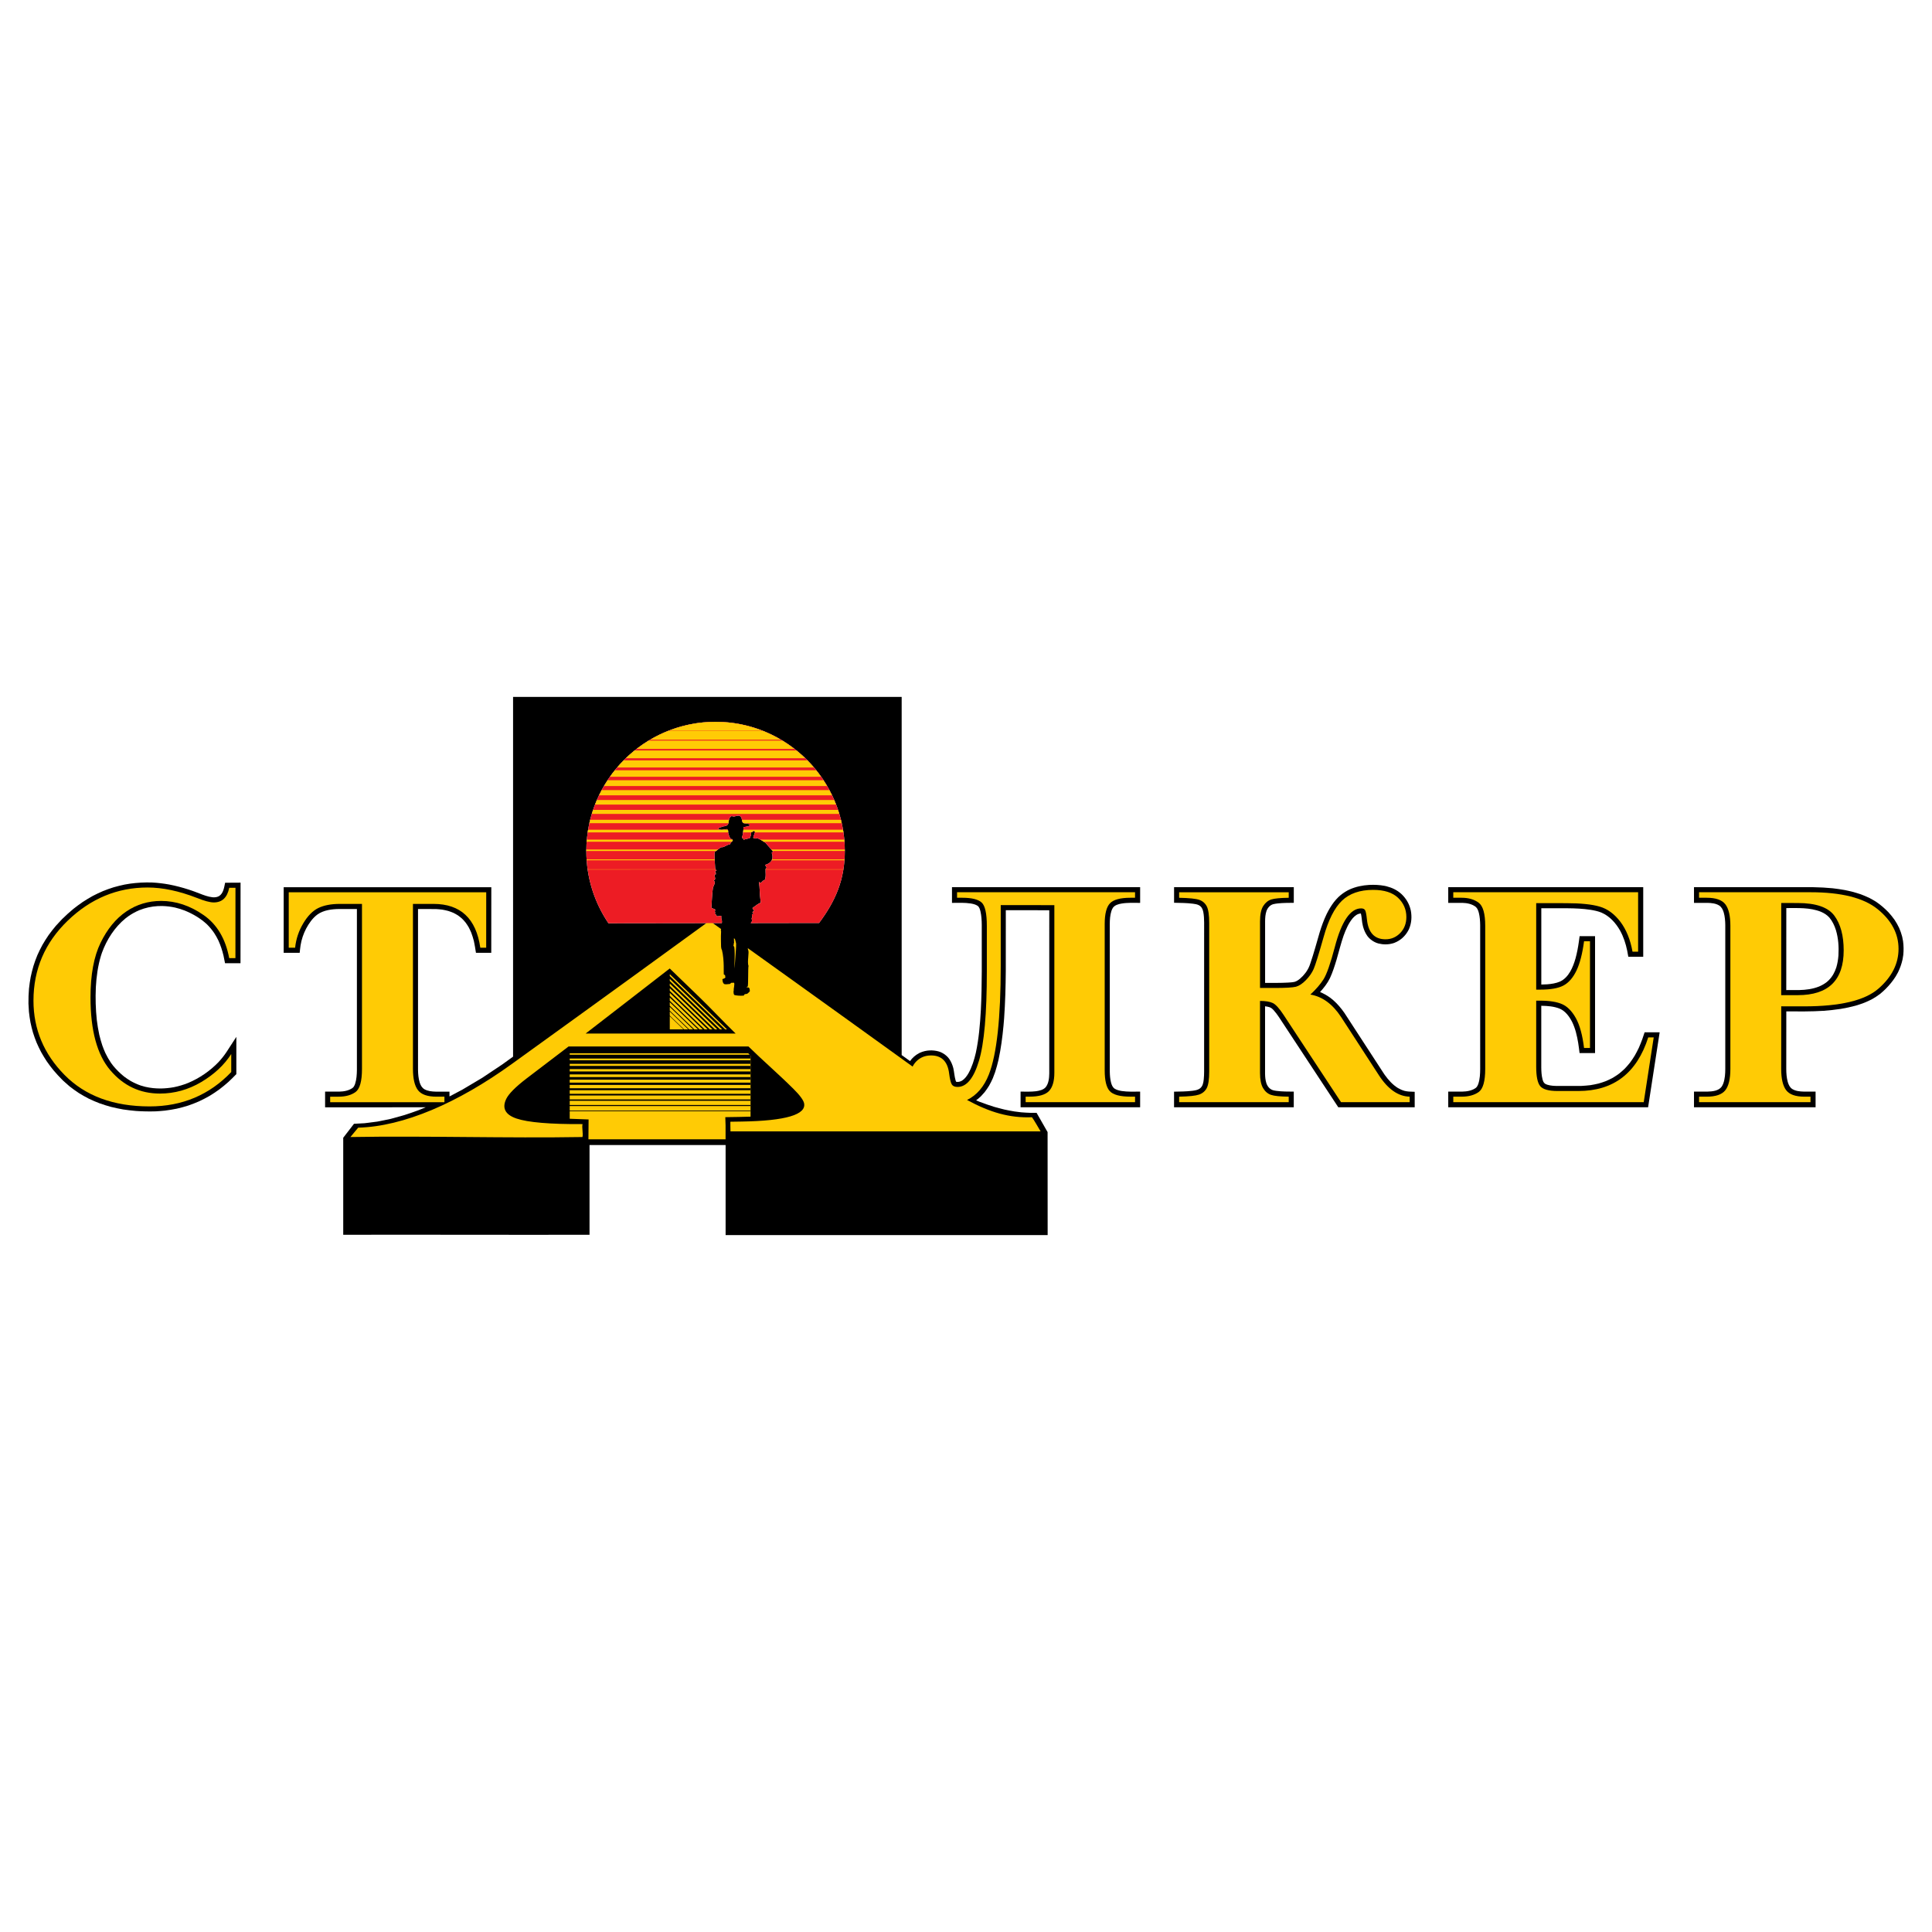 <?xml version="1.0" encoding="utf-8"?>
<!-- Generator: Adobe Illustrator 13.0.0, SVG Export Plug-In . SVG Version: 6.00 Build 14948)  -->
<!DOCTYPE svg PUBLIC "-//W3C//DTD SVG 1.0//EN" "http://www.w3.org/TR/2001/REC-SVG-20010904/DTD/svg10.dtd">
<svg version="1.0" id="Layer_1" xmlns="http://www.w3.org/2000/svg" xmlns:xlink="http://www.w3.org/1999/xlink" x="0px" y="0px"
	 width="192.756px" height="192.756px" viewBox="0 0 192.756 192.756" enable-background="new 0 0 192.756 192.756"
	 xml:space="preserve">
<g>
	<polygon fill-rule="evenodd" clip-rule="evenodd" fill="#FFFFFF" points="0,0 192.756,0 192.756,192.756 0,192.756 0,0 	"/>
	<path fill-rule="evenodd" clip-rule="evenodd" d="M51.191,69.531H89.96v35.733l0.835,0.6c0.234-0.332,0.537-0.6,0.908-0.793
		l0.115-0.055c0.587-0.252,1.235-0.281,1.85-0.109l0.204,0.074c0.276,0.127,0.486,0.275,0.695,0.496l0.136,0.168
		c0.199,0.291,0.318,0.58,0.409,0.92c0.092,0.402,0.109,0.818,0.224,1.215c0.014,0.049,0.03,0.098,0.052,0.143
		c0.005,0.004,0.037,0.01,0.043,0.012c0.195,0.033,0.387-0.027,0.555-0.123c0.283-0.186,0.47-0.447,0.64-0.734
		c0.354-0.639,0.569-1.338,0.734-2.047c0.299-1.391,0.417-2.811,0.498-4.229c0.065-1.295,0.09-2.588,0.093-3.884l-0.001-4.651
		c-0.006-0.451-0.028-0.904-0.131-1.345c-0.049-0.194-0.108-0.417-0.276-0.544c-0.198-0.138-0.446-0.195-0.68-0.236
		c-0.617-0.098-1.265-0.062-1.884-0.062v-1.564h18.772v1.564c-0.617,0-1.256-0.035-1.869,0.07c-0.309,0.059-0.651,0.146-0.844,0.414
		c-0.068,0.103-0.114,0.21-0.154,0.327c-0.135,0.421-0.159,0.869-0.162,1.308l0.001,14.685c0.006,0.379,0.031,0.754,0.125,1.123
		c0.067,0.242,0.153,0.473,0.37,0.617c0.214,0.129,0.46,0.186,0.703,0.227c0.603,0.09,1.225,0.059,1.83,0.059v1.564h-11.928v-1.564
		c0.512,0,1.035,0.025,1.546-0.039c0.337-0.049,0.728-0.135,0.961-0.404c0.295-0.369,0.347-0.906,0.355-1.361l0.001-16.292
		l-4.337-0.003l-0.002,6.044c-0.011,1.582-0.056,3.156-0.165,4.734l-0.062,0.74c-0.109,1.156-0.257,2.295-0.504,3.428
		c-0.096,0.408-0.203,0.805-0.33,1.203c-0.073,0.209-0.149,0.414-0.233,0.619c-0.113,0.254-0.233,0.498-0.371,0.74
		c-0.14,0.229-0.284,0.439-0.448,0.65c-0.124,0.148-0.25,0.287-0.386,0.426c-0.151,0.141-0.302,0.268-0.462,0.387
		c0.117,0.049,0.234,0.098,0.352,0.145c0.47,0.18,0.94,0.344,1.42,0.494c0.347,0.1,0.691,0.191,1.042,0.275
		c0.339,0.074,0.676,0.139,1.019,0.195l0.665,0.084c0.325,0.027,0.646,0.045,0.974,0.055l0.562-0.002l1.098,1.922v0.254
		l0.006,10.023c-10.625,0.012-21.503-0.012-32.13,0v-8.986H58.817v8.953c-8.202,0.016-16.369-0.016-24.573,0v-9.68l1.073-1.393
		l1.053-0.057l1.287-0.164l1.331-0.271l1.369-0.381c0.472-0.152,0.938-0.312,1.403-0.484l0.708-0.289H32.435v-1.564h1.404
		c0.47-0.01,0.939-0.09,1.333-0.363c0.135-0.102,0.204-0.268,0.26-0.424c0.142-0.439,0.169-0.91,0.176-1.369l0-16.063l-1.79,0
		c-0.741,0.011-1.548,0.114-2.164,0.559c-0.481,0.363-0.828,0.867-1.11,1.392c-0.276,0.53-0.458,1.077-0.556,1.666
		c-0.038,0.25-0.062,0.5-0.089,0.751h-1.597v-6.542h20.716l-0.005,6.542h-1.527c-0.062-0.393-0.121-0.781-0.206-1.169
		c-0.075-0.292-0.16-0.568-0.267-0.849c-0.08-0.187-0.164-0.363-0.259-0.542c-0.096-0.162-0.195-0.312-0.306-0.463
		c-0.113-0.138-0.227-0.263-0.354-0.389c-0.131-0.116-0.261-0.219-0.404-0.32c-0.15-0.095-0.298-0.177-0.458-0.255
		c-0.171-0.074-0.339-0.135-0.518-0.191c-0.194-0.052-0.384-0.092-0.583-0.127c-0.217-0.028-0.43-0.047-0.649-0.059l-1.777-0.004
		l0.001,16.042c0.007,0.428,0.04,0.857,0.168,1.27c0.095,0.283,0.212,0.51,0.472,0.67c0.339,0.189,0.745,0.229,1.126,0.238h1.373
		v0.479l1.277-0.674l1.991-1.184l2.007-1.34l1.069-0.77V69.531L51.191,69.531z M74.904,92.095c0.03-0.062,0.072-0.125,0.13-0.187
		c-0.015-0.103-0.029-0.206-0.044-0.309c0.162-0.103-0.134-0.456,0.175-0.397c0.029-0.074-0.059-0.132-0.103-0.177
		c0.059-0.059,0.103-0.147,0.191-0.103c-0.03-0.068-0.154-0.257-0.184-0.326c0.147-0.103,0.652-0.515,0.831-0.526
		c-0.133-1.019-0.077-1.438-0.182-2.097c0.221,0.324,0.328-0.186,0.579-0.171c0.162-0.324,0.059-0.809,0.088-1.119
		c0.035-0.034,0.069-0.068,0.103-0.103c0.02,0.014-0.168-0.305-0.149-0.29c0.53-0.139,0.904-0.52,0.654-1.211
		c0.049-0.034,0.098-0.069,0.147-0.103c-0.142-0.196-0.606-0.679-0.749-0.875c-0.452-0.314-0.907-0.58-1.011-0.431
		c-0.145-0.038-0.174-0.042-0.229-0.08c-0.014-0.071,0.179-0.504,0.175-0.574c-0.004-0.08-0.16-0.139-0.184-0.117l-0.048,0.092
		c-0.252-0.003-0.151,0.246-0.147,0.294c-0.083,0.172-0.108,0.255-0.104,0.301c-0.153,0.096-0.206,0.06-0.671,0.197
		c0-0.08-0.018-0.076-0.018-0.156c-0.041-0.014-0.081-0.014-0.121,0c-0.005-0.046-0.006-0.102-0.006-0.164
		c0.005-0.031,0.057-0.082,0.064-0.113c0.01-0.045,0.015-0.117,0.025-0.163c0.046-0.216,0.062-0.455,0.062-0.665
		c0.502-0.07,0.567-0.121,0.611-0.165c0.059-0.162-0.324-0.206-0.427-0.206c-0.338,0-0.314-0.255-0.373-0.52
		c-0.25-0.548-0.667-0.003-0.976-0.224c-0.591,0.33,0.018,0.973-0.835,1.039c-0.193,0.076-0.595,0.146-0.496,0.301
		c0.054,0.026,0.262,0.053,0.407,0.038c0.321-0.019,0.464-0.133,0.493-0.001c0.007,0.031,0.073,0.055,0.068,0.118
		c0,0.066-0.012,0.13,0.007,0.198c0.056,0.204,0.137,0.542,0.303,0.619c0.061,0.008,0.094-0.01,0.121,0.025
		c0.011,0.062,0.018,0.088,0.026,0.151l-0.102,0.056l-0.189,0.294c-0.329,0.032-0.576,0.333-0.888,0.285
		c-0.206,0.158-0.428,0.316-0.588,0.442c-0.122,0.065-0.014,0.992,0.015,1.666c0.034,0.025,0.033,0.092,0.034,0.128
		c0.027,0.047,0.088,0.035,0.127,0.05c-0.041,0.044-0.092,0.067-0.154,0.067c-0.008,0.039,0.033,0.092-0.001,0.133
		c0.029,0.015,0.059,0.029,0.088,0.043c-0.049,0.019-0.117,0.021-0.093,0.055c0,0.002,0,0.004,0,0.006
		c0.038,0.03,0.076,0.061,0.113,0.092c-0.098-0.002-0.113,0.036-0.169,0.054c-0.055,0.181,0.208,0.473-0.1,0.576
		c0.265,0.206-0.015,0.491-0.075,0.771c-0.092,0.574-0.111,1.556-0.147,1.938c0.132,0.147,0.34,0.092,0.399,0.253
		c-0.221,0.25,0.219,0.166-0.076,0.268l0.231,0.343c0.162,0.029,0.304-0.089,0.437-0.016c-0.038,0.43,0.091,0.252,0.053,0.682
		c0.002-0.006,0.001-0.001-0.001,0.015l-11.317,0.015c-1.393-2.059-2.207-4.538-2.207-7.201c0-7.102,5.792-12.895,12.895-12.895
		c7.102,0,12.895,5.793,12.895,12.895c0,2.885-0.956,5.021-2.567,7.174L74.904,92.095L74.904,92.095z"/>
	<path fill-rule="evenodd" clip-rule="evenodd" d="M178.216,98.781l1.279-0.002c0.688-0.016,1.352-0.1,1.995-0.355
		c0.281-0.119,0.529-0.26,0.77-0.449c0.065-0.053,0.127-0.109,0.188-0.168c0.371-0.373,0.6-0.793,0.763-1.292
		c0.117-0.394,0.179-0.783,0.211-1.192c0.05-0.851-0.008-1.716-0.255-2.535c-0.146-0.452-0.348-0.885-0.656-1.25
		c-0.244-0.265-0.52-0.434-0.849-0.576c-1.092-0.432-2.292-0.361-3.442-0.363L178.216,98.781L178.216,98.781z M178.216,106.643
		c0.002,0.441,0.031,0.883,0.152,1.311c0.087,0.281,0.196,0.531,0.447,0.697c0.334,0.207,0.752,0.248,1.137,0.258h1.189v1.564
		h-12.131v-1.564h1.354c0.48-0.012,1.102-0.07,1.408-0.494c0.072-0.107,0.123-0.219,0.169-0.34c0.158-0.457,0.189-0.949,0.191-1.432
		V92.288c-0.007-0.419-0.038-0.838-0.153-1.244c-0.088-0.286-0.201-0.534-0.457-0.704c-0.341-0.21-0.766-0.251-1.157-0.261l-1.355,0
		v-1.564l11.916,0.001c0.641,0.011,1.273,0.044,1.912,0.106c0.411,0.047,0.816,0.105,1.225,0.18c0.519,0.104,1.018,0.232,1.52,0.4
		c0.325,0.118,0.635,0.247,0.945,0.396c0.231,0.12,0.452,0.246,0.672,0.387c0.444,0.304,0.837,0.644,1.211,1.031
		c0.222,0.242,0.422,0.488,0.611,0.757c0.175,0.264,0.324,0.527,0.458,0.813c0.124,0.285,0.221,0.564,0.3,0.864
		c0.034,0.15,0.063,0.298,0.088,0.449c0.063,0.467,0.069,0.91,0.022,1.378c-0.021,0.151-0.044,0.298-0.073,0.448
		c-0.102,0.455-0.247,0.866-0.452,1.285c-0.072,0.138-0.147,0.272-0.228,0.405c-0.297,0.469-0.632,0.875-1.022,1.266
		c-0.173,0.166-0.347,0.322-0.53,0.475c-0.265,0.203-0.53,0.375-0.821,0.537c-0.253,0.131-0.505,0.246-0.768,0.354
		c-0.287,0.109-0.572,0.203-0.865,0.291c-0.491,0.133-0.979,0.236-1.479,0.32c-0.566,0.086-1.129,0.146-1.7,0.191
		c-0.642,0.039-1.28,0.059-1.924,0.062l-1.808-0.004L178.216,106.643L178.216,106.643z"/>
	<path fill-rule="evenodd" clip-rule="evenodd" fill="#FFCB05" d="M177.714,90.091l-0.005,9.196h1.651
		c1.531,0,2.682-0.373,3.442-1.117c0.762-0.746,1.143-1.863,1.143-3.354c0-1.466-0.311-2.624-0.932-3.46
		c-0.62-0.84-1.841-1.261-3.653-1.261L177.714,90.091L177.714,90.091z M177.714,100.4l-0.005,6.244c0,0.975,0.166,1.68,0.489,2.117
		c0.326,0.436,0.938,0.654,1.828,0.654h0.608v0.551h-11.118v-0.551h0.774c0.881,0,1.497-0.211,1.837-0.631
		c0.339-0.42,0.513-1.139,0.513-2.141v-14.27c0-0.991-0.165-1.708-0.496-2.145s-0.952-0.658-1.854-0.658h-0.774v-0.551h11.118
		c3.078,0,5.312,0.563,6.698,1.688c1.391,1.126,2.086,2.45,2.086,3.96c0,1.486-0.675,2.819-2.02,3.983
		c-1.349,1.166-3.806,1.754-7.373,1.754L177.714,100.4L177.714,100.4z"/>
	<path fill-rule="evenodd" clip-rule="evenodd" d="M154.361,98.205c0.435-0.035,0.875-0.1,1.278-0.273
		c0.878-0.404,1.301-1.435,1.55-2.306c0.151-0.549,0.255-1.105,0.334-1.67l0.075-0.554h1.541v11.665h-1.545
		c-0.042-0.338-0.083-0.674-0.136-1.008c-0.12-0.725-0.286-1.453-0.613-2.113c-0.277-0.535-0.664-1.068-1.233-1.312
		c-0.573-0.232-1.228-0.279-1.839-0.287v6.162c0.005,0.391,0.025,0.785,0.122,1.166c0.049,0.174,0.103,0.346,0.259,0.449
		c0.076,0.047,0.155,0.078,0.24,0.105c0.325,0.098,0.667,0.115,1.005,0.117l2.388-0.004c0.297-0.016,0.586-0.039,0.881-0.074
		c0.275-0.045,0.541-0.096,0.812-0.162c0.256-0.072,0.5-0.152,0.748-0.246c0.236-0.102,0.46-0.209,0.686-0.33
		c0.219-0.131,0.422-0.266,0.627-0.416c0.2-0.162,0.386-0.326,0.571-0.504c0.184-0.193,0.352-0.387,0.518-0.594
		c0.165-0.227,0.316-0.451,0.464-0.689c0.147-0.258,0.281-0.516,0.41-0.783c0.128-0.291,0.244-0.582,0.354-0.881l0.224-0.668h1.502
		l-1.153,7.479h-19.94v-1.564h1.403c0.473-0.01,0.942-0.092,1.339-0.363c0.137-0.104,0.207-0.27,0.264-0.426
		c0.154-0.473,0.177-0.984,0.18-1.477V92.268c-0.008-0.399-0.033-0.793-0.129-1.182c-0.057-0.212-0.135-0.451-0.306-0.601
		c-0.38-0.299-0.876-0.396-1.349-0.406l-1.402,0v-1.564h19.454v6.942h-1.487l-0.117-0.63c-0.146-0.7-0.362-1.361-0.708-1.989
		c-0.436-0.761-1.042-1.436-1.859-1.789c-0.345-0.14-0.707-0.215-1.072-0.275c-0.771-0.118-1.549-0.151-2.327-0.157l-2.599-0.003
		v7.614C153.97,98.227,154.165,98.219,154.361,98.205L154.361,98.205z"/>
	<path fill-rule="evenodd" clip-rule="evenodd" fill="#FFCB05" d="M153.267,90.107v8.629h0.405c1.034,0,1.812-0.139,2.325-0.416
		c0.514-0.277,0.943-0.773,1.283-1.475c0.339-0.706,0.596-1.685,0.761-2.937h0.592v10.65h-0.592
		c-0.157-1.287-0.43-2.283-0.814-2.977c-0.39-0.697-0.849-1.166-1.37-1.395c-0.521-0.23-1.253-0.35-2.185-0.35h-0.405v6.584
		c0,0.963,0.132,1.613,0.397,1.939c0.265,0.324,0.844,0.49,1.733,0.49h2.081c3.505,0,5.83-1.783,6.968-5.35h0.546l-0.997,6.465h-19
		v-0.551h0.841c0.69,0,1.257-0.154,1.691-0.461c0.435-0.309,0.654-1.082,0.654-2.311v-14.27c0-1.213-0.22-1.986-0.658-2.311
		c-0.438-0.325-1.006-0.491-1.688-0.491h-0.841v-0.551h18.441v5.93h-0.559c-0.215-1.208-0.625-2.208-1.212-2.984
		c-0.592-0.777-1.279-1.284-2.057-1.51c-0.777-0.23-1.903-0.345-3.372-0.345L153.267,90.107L153.267,90.107z"/>
	<path fill-rule="evenodd" clip-rule="evenodd" d="M128.503,98.033c0.219-0.014,0.451-0.025,0.666-0.076
		c0.201-0.057,0.379-0.184,0.538-0.316c0.397-0.342,0.74-0.779,0.935-1.27c0.034-0.089,0.066-0.18,0.098-0.27
		c0.348-1.015,0.622-2.053,0.925-3.082c0.191-0.628,0.413-1.235,0.697-1.828c0.209-0.421,0.44-0.814,0.725-1.19
		c0.144-0.181,0.291-0.348,0.456-0.509c0.277-0.258,0.565-0.465,0.897-0.647l0.202-0.1c0.635-0.285,1.277-0.415,1.97-0.458
		c0.517-0.023,1.018-0.003,1.526,0.093l0.188,0.042c0.573,0.146,1.065,0.38,1.503,0.781c0.061,0.058,0.118,0.117,0.175,0.178
		c0.387,0.432,0.634,0.902,0.755,1.471c0.114,0.618,0.073,1.236-0.174,1.817l-0.055,0.119c-0.306,0.589-0.791,1.041-1.412,1.279
		l-0.121,0.041c-0.485,0.144-0.974,0.145-1.466,0.025l-0.217-0.071c-0.296-0.124-0.519-0.273-0.743-0.501l-0.146-0.174
		c-0.215-0.305-0.343-0.608-0.44-0.967c-0.029-0.126-0.055-0.251-0.077-0.38c-0.042-0.299-0.06-0.607-0.13-0.901
		c-0.339,0.013-0.588,0.224-0.808,0.463c-0.429,0.513-0.689,1.127-0.919,1.749c-0.275,0.792-0.468,1.608-0.705,2.412
		c-0.186,0.617-0.383,1.236-0.654,1.822c-0.25,0.516-0.604,0.969-0.989,1.391c0.357,0.146,0.676,0.328,0.99,0.551
		c0.107,0.082,0.211,0.164,0.314,0.25c0.436,0.383,0.795,0.807,1.127,1.283l3.867,5.949l0.161,0.24
		c0.369,0.512,0.773,0.967,1.312,1.305c0.215,0.125,0.425,0.217,0.664,0.285c0.144,0.033,0.279,0.055,0.426,0.066l0.582,0.025v1.543
		h-7.624l-5.922-8.998c-0.161-0.24-0.331-0.475-0.527-0.688c-0.131-0.139-0.24-0.24-0.421-0.301
		c-0.141-0.045-0.287-0.072-0.435-0.088v6.723c0.005,0.32,0.031,0.645,0.131,0.951c0.113,0.326,0.328,0.596,0.665,0.699
		c0.111,0.031,0.225,0.051,0.34,0.066c0.571,0.076,1.153,0.07,1.728,0.076v1.559h-11.944v-1.555c0.614-0.012,1.232-0.014,1.843-0.09
		c0.253-0.035,0.514-0.072,0.727-0.223c0.3-0.223,0.352-0.564,0.393-0.914c0.027-0.264,0.036-0.527,0.037-0.795V92.023
		c-0.004-0.347-0.018-0.696-0.085-1.038c-0.062-0.297-0.168-0.528-0.445-0.676c-0.18-0.091-0.385-0.119-0.582-0.146
		c-0.625-0.079-1.259-0.082-1.887-0.095v-1.553h11.944v1.558c-0.537,0.006-1.074,0.004-1.608,0.062
		c-0.154,0.018-0.308,0.039-0.457,0.079c-0.316,0.091-0.546,0.367-0.657,0.666c-0.116,0.334-0.139,0.697-0.141,1.048v6.134
		C126.979,98.062,127.743,98.076,128.503,98.033L128.503,98.033z"/>
	<path fill-rule="evenodd" clip-rule="evenodd" fill="#FFCB05" d="M117.644,89.021h10.932v0.551
		c-0.827,0.008-1.406,0.067-1.725,0.162c-0.323,0.1-0.597,0.317-0.812,0.65s-0.327,0.848-0.327,1.542v6.644h1.478
		c1.088,0,1.791-0.045,2.105-0.123c0.314-0.084,0.65-0.305,0.998-0.662c0.347-0.357,0.604-0.729,0.77-1.106
		c0.165-0.377,0.5-1.447,0.997-3.203c0.472-1.696,1.088-2.905,1.832-3.619c0.745-0.713,1.788-1.074,3.111-1.074
		c1.097,0,1.925,0.266,2.479,0.789c0.554,0.527,0.831,1.169,0.831,1.922c0,0.634-0.203,1.165-0.604,1.585
		c-0.406,0.42-0.898,0.634-1.478,0.634c-1.101,0-1.722-0.666-1.854-1.994c-0.05-0.468-0.107-0.769-0.174-0.896
		s-0.203-0.194-0.401-0.194c-1.076,0-1.957,1.288-2.628,3.861c-0.434,1.645-0.811,2.72-1.125,3.214
		c-0.314,0.496-0.757,1.008-1.315,1.523c1.191,0.197,2.214,0.943,3.062,2.234l3.781,5.824c0.902,1.387,1.925,2.1,3.062,2.129v0.551
		h-6.844l-5.734-8.713c-0.422-0.643-0.782-1.039-1.071-1.178c-0.29-0.139-0.721-0.211-1.279-0.211v7.199
		c0,0.654,0.104,1.154,0.303,1.494c0.202,0.342,0.472,0.57,0.794,0.678c0.323,0.111,0.914,0.172,1.767,0.18v0.551h-10.932v-0.551
		c0.973-0.018,1.635-0.088,1.982-0.207s0.604-0.336,0.77-0.646c0.165-0.312,0.248-0.871,0.248-1.664V92.093
		c0-0.793-0.083-1.352-0.24-1.661c-0.161-0.313-0.409-0.531-0.74-0.65c-0.331-0.119-1.006-0.19-2.02-0.21V89.021L117.644,89.021z"/>
	<path fill-rule="evenodd" clip-rule="evenodd" fill="#FFCB05" d="M48.511,89.021l-0.004,5.53h-0.588
		c-0.414-2.91-1.974-4.368-4.667-4.368h-2.052v16.462c0,0.975,0.165,1.68,0.496,2.117c0.331,0.436,0.952,0.654,1.854,0.654h0.79
		v0.551H32.941v-0.551h0.84c0.695,0,1.258-0.154,1.688-0.461c0.43-0.309,0.646-1.082,0.646-2.311V90.183h-2.222
		c-0.861,0-1.573,0.139-2.131,0.408c-0.559,0.273-1.063,0.785-1.506,1.53c-0.447,0.746-0.72,1.558-0.811,2.43h-0.637v-5.53H48.511
		L48.511,89.021z"/>
	<path fill-rule="evenodd" clip-rule="evenodd" d="M23.995,96.1h-1.543L22.3,95.349c-0.124-0.524-0.284-1.016-0.507-1.507
		c-0.128-0.264-0.267-0.513-0.427-0.759c-0.213-0.311-0.442-0.587-0.709-0.853c-0.637-0.598-1.408-1.05-2.214-1.379
		c-0.324-0.125-0.646-0.226-0.984-0.305c-0.418-0.09-0.828-0.14-1.255-0.152c-0.153-0.001-0.305,0-0.458,0.007
		c-0.646,0.04-1.246,0.168-1.847,0.409c-0.396,0.168-0.757,0.369-1.109,0.615c-0.088,0.064-0.174,0.129-0.26,0.196
		c-1.089,0.885-1.881,2.12-2.358,3.432l-0.092,0.278c-0.318,1.04-0.459,2.098-0.519,3.18c-0.048,1.09-0.019,2.172,0.097,3.256
		c0.061,0.496,0.14,0.979,0.246,1.467c0.087,0.363,0.186,0.715,0.304,1.07c0.093,0.258,0.193,0.508,0.306,0.76
		c0.166,0.344,0.345,0.66,0.559,0.977l0.213,0.285c0.332,0.4,0.684,0.752,1.09,1.078c0.214,0.162,0.431,0.309,0.662,0.447
		c0.324,0.182,0.645,0.328,0.996,0.451c0.15,0.047,0.3,0.09,0.453,0.129c0.532,0.123,1.048,0.174,1.594,0.168
		c0.424-0.01,0.835-0.051,1.253-0.125c0.5-0.1,0.973-0.24,1.446-0.432c1.129-0.475,2.167-1.188,3.017-2.07
		c0.291-0.312,0.55-0.637,0.788-0.99l0.995-1.533v3.717c-0.26,0.266-0.52,0.527-0.792,0.781c-0.299,0.264-0.601,0.514-0.919,0.754
		c-0.318,0.23-0.639,0.443-0.975,0.646c-0.338,0.193-0.676,0.367-1.029,0.533c-0.357,0.156-0.713,0.295-1.082,0.422
		c-0.376,0.119-0.749,0.221-1.133,0.309c-0.394,0.08-0.784,0.145-1.182,0.195c-0.307,0.033-0.611,0.057-0.918,0.074
		c-0.664,0.021-1.316,0.008-1.979-0.037c-0.431-0.037-0.855-0.088-1.283-0.152c-0.41-0.072-0.811-0.156-1.215-0.256
		c-0.389-0.105-0.766-0.225-1.145-0.359c-0.367-0.141-0.72-0.293-1.075-0.463c-0.344-0.178-0.673-0.363-1.001-0.568
		c-0.32-0.213-0.625-0.432-0.926-0.67c-0.221-0.186-0.434-0.375-0.645-0.572c-0.338-0.334-0.653-0.676-0.959-1.039
		c-0.23-0.285-0.447-0.574-0.657-0.875c-0.199-0.301-0.382-0.602-0.558-0.916c-0.166-0.314-0.316-0.629-0.458-0.955
		c-0.132-0.328-0.25-0.654-0.356-0.992c-0.099-0.342-0.182-0.68-0.254-1.029c-0.064-0.354-0.114-0.703-0.152-1.061
		c-0.022-0.273-0.038-0.545-0.047-0.818c-0.006-0.496,0.012-0.982,0.053-1.477c0.042-0.391,0.097-0.771,0.168-1.158
		c0.079-0.377,0.171-0.744,0.28-1.115C3.455,96,3.583,95.648,3.73,95.294c0.156-0.351,0.322-0.688,0.505-1.025
		c0.194-0.336,0.397-0.658,0.617-0.978c0.232-0.321,0.472-0.626,0.727-0.929c0.201-0.227,0.405-0.447,0.617-0.664
		c0.363-0.357,0.733-0.693,1.125-1.018c0.309-0.245,0.621-0.475,0.946-0.698c0.323-0.21,0.648-0.406,0.985-0.593
		c0.337-0.176,0.674-0.336,1.024-0.486c0.351-0.14,0.7-0.265,1.06-0.378c0.364-0.104,0.725-0.193,1.096-0.271l0.561-0.094
		c0.727-0.095,1.445-0.138,2.178-0.112c0.574,0.029,1.134,0.097,1.699,0.199c0.664,0.128,1.308,0.298,1.952,0.505
		c0.365,0.121,0.728,0.249,1.085,0.392c0.409,0.161,0.848,0.326,1.287,0.376c0.221,0.021,0.438,0,0.638-0.103
		c0.46-0.268,0.529-0.879,0.629-1.345L24,88.063L23.995,96.1L23.995,96.1z"/>
	<path fill-rule="evenodd" clip-rule="evenodd" fill="#FFCB05" d="M23.493,88.573l-0.004,7.02h-0.621
		c-0.364-1.934-1.22-3.373-2.565-4.304c-1.349-0.936-2.759-1.403-4.228-1.403c-1.283,0-2.449,0.353-3.484,1.058
		c-1.034,0.706-1.891,1.749-2.557,3.12c-0.67,1.375-1.005,3.194-1.005,5.446c0,3.305,0.662,5.736,1.982,7.277
		c1.32,1.547,2.971,2.318,4.94,2.318c1.457,0,2.838-0.385,4.133-1.152c1.295-0.77,2.292-1.705,2.987-2.795v1.799
		c-2.176,2.283-4.895,3.43-8.151,3.43c-3.596,0-6.426-1.051-8.486-3.145c-2.061-2.092-3.095-4.566-3.095-7.404
		c0-3.127,1.142-5.794,3.426-7.99c2.284-2.2,4.94-3.302,7.957-3.302c1.502,0,3.148,0.349,4.928,1.042
		c0.736,0.297,1.299,0.448,1.68,0.448c0.828,0,1.345-0.488,1.539-1.459L23.493,88.573L23.493,88.573z"/>
	<path fill-rule="evenodd" clip-rule="evenodd" fill="#FFCB05" d="M71.935,92.685c-0.014,0.134-0.016,0.238,0.009,0.238
		c-0.038,0.733-0.007,0.839-0.002,1.536c0.03,0.103,0.006,0.209,0.086,0.318c0.265,1.057,0.144,2.363,0.194,2.463
		c0.051-0.03,0.169,0.113,0.134,0.15c-0.03,0.031,0.042,0.102,0.02,0.121c-0.107,0.174-0.305,0.127-0.299,0.197
		c0.011,0.266,0.074,0.398,0.17,0.461c0.096,0.064,0.38,0.021,0.52,0.006c0.059,0.051,0.171-0.168,0.256-0.121
		c0.07,0.002,0.124-0.012,0.194-0.01c0.136,0.07-0.062,0.674-0.004,0.744c-0.059,0.104-0.036,0.52,0.115,0.498
		c0.068,0.023,0.495,0.086,0.887,0.045c0.026-0.197,0.256-0.143,0.299-0.174c0.085-0.006,0.357-0.305,0.299-0.289
		c-0.034-0.16,0.025-0.244-0.136-0.35c-0.019-0.018-0.154,0.012-0.183-0.006c0.025-0.021,0.008-0.07,0.095-0.078
		c0.086,0.023,0.031-1.894,0.092-2.063c-0.16-0.41,0.102-1.403-0.045-1.595c-0.013-0.058-0.024-0.118-0.031-0.18
		c1.394,0.998,2.885,2.065,4.483,3.212c3.373,2.422,7.312,5.246,11.964,8.605c0.091-0.184,0.208-0.35,0.354-0.502
		c0.389-0.402,0.885-0.609,1.485-0.609c1.055,0,1.659,0.602,1.804,1.803c0.071,0.557,0.162,0.92,0.265,1.088
		c0.099,0.166,0.294,0.252,0.575,0.252c0.902,0,1.614-0.867,2.135-2.6c0.522-1.732,0.787-4.713,0.787-8.931v-4.542
		c0-1.229-0.174-2.005-0.514-2.323c-0.339-0.317-0.989-0.479-1.94-0.479h-0.517v-0.551h17.758v0.551h-0.451
		c-1.014,0-1.7,0.186-2.048,0.551c-0.352,0.365-0.529,1.058-0.529,2.073v14.599c0,1.012,0.169,1.705,0.505,2.068
		c0.335,0.365,1.03,0.553,2.072,0.553h0.451v0.551h-10.915v-0.551h0.39c0.931,0,1.58-0.188,1.936-0.557
		c0.356-0.371,0.538-0.982,0.538-1.826V90.306l-5.35-0.004v6.064c0,5.205-0.393,8.816-1.18,10.826
		c-0.478,1.223-1.205,2.074-2.18,2.553c2.296,1.246,4.244,1.809,6.478,1.723c0.229,0.311,0.739,1.211,0.857,1.408H72.88
		c-0.016-0.318-0.004-0.639-0.013-0.961c0.399-0.008,0.763-0.012,1.162-0.018c4.382-0.072,6.436-0.697,6.193-1.83
		c-0.064-0.299-0.413-0.789-1.056-1.426c-1.602-1.588-3.105-2.869-4.493-4.236H56.729c-1.325,1.012-2.73,2.074-4.202,3.201
		c-1.1,0.842-1.78,1.533-2.021,2.035c-0.438,0.91-0.103,1.57,1.021,1.953c1.144,0.389,3.353,0.578,6.595,0.557
		c-0.09,0.326,0.08,0.965-0.01,1.291c-7.621,0.127-15.521-0.129-23.15,0c0.258-0.336,0.516-0.6,0.774-0.934
		c4.525-0.121,9.931-2.457,15.344-6.365c4.685-3.383,8.616-6.217,11.936-8.627c2.855-2.072,5.339-3.873,7.513-5.458
		c0.177,0,0.353,0,0.53,0C71.346,92.263,71.638,92.472,71.935,92.685L71.935,92.685z M73.321,93.679
		c-0.032-0.023-0.064-0.046-0.096-0.069c0.003,0.135,0.008,0.286,0.014,0.457c-0.033,0.002,0.008,0.085-0.021,0.099
		c-0.039,0.034-0.057,0.039-0.063,0.073c0.03-0.014,0.032-0.008,0.062,0c0.011,0.008,0,0.037,0,0.041
		c-0.031,0.024-0.049,0.034-0.08,0.058c0.032,0.029,0.052,0.022,0.084,0.018c0.008-0.002,0.036,0.006,0.028,0.026
		c-0.021,0.016-0.042,0.032-0.062,0.048c0.023,0.008,0.053,0.043,0.076,0.051c0.1,0.826-0.032,1.732,0.047,2.177
		c-0.047-0.205,0.149-1.886,0.131-2.513C73.396,93.927,73.359,93.807,73.321,93.679L73.321,93.679z M73.394,103.117
		c-1.277-1.236-2.48-2.537-3.6-3.617c-1.051-1.014-2.046-1.971-2.974-2.874c-1.174,0.915-2.437,1.886-3.77,2.919
		c-1.426,1.105-2.974,2.295-4.621,3.572H73.394L73.394,103.117z"/>
	<path fill-rule="evenodd" clip-rule="evenodd" fill="#FFCB05" d="M56.84,105.086h17.806c0.048,0.047,0.096,0.094,0.144,0.143
		c-5.983,0-11.967,0-17.95,0V105.086L56.84,105.086z M58.708,113.672l0.016-1.984l-1.884-0.07v-0.744h18.027v-0.068H56.84v-0.457
		c6.009,0,12.019,0,18.027,0c0-0.033,0-0.066,0-0.102c-6.009,0-12.019,0-18.027,0v-0.424c6.009,0,12.019,0,18.027,0
		c0-0.045,0-0.09,0-0.133c-6.009,0-12.019,0-18.027,0v-0.395c6.009,0,12.019,0,18.027,0c0-0.055,0-0.109,0-0.164
		c-6.009,0-12.019,0-18.027,0v-0.361c6.009,0,12.019,0,18.027,0c0-0.066,0-0.131,0-0.195c-6.009,0-12.019,0-18.027,0v-0.332
		c6.009,0,12.019,0,18.027,0c0-0.074,0-0.15,0-0.227c-6.009,0-12.019,0-18.027,0v-0.299c6.009,0,12.019,0,18.027,0
		c0-0.086,0-0.172,0-0.258c-6.009,0-12.019,0-18.027,0v-0.268c6.009,0,12.019,0,18.027,0c0-0.098,0-0.193,0-0.291
		c-6.009,0-12.019,0-18.027,0v-0.236c6.009,0,12.019,0,18.027,0c0-0.107,0-0.213,0-0.32c-6.009,0-12.019,0-18.027,0v-0.205
		c6.009,0,12.019,0,18.027,0c0-0.117,0-0.236,0-0.354c-6.009,0-12.019,0-18.027,0v-0.174c6.009,0,12.019,0,18.027,0
		c0-0.102,0-0.205,0-0.307c0.005,0.004,0.011,0.01,0.016,0.016v6.09c-0.783,0.027-1.567,0.035-2.352,0.047
		c-0.008,0-0.017,0.002-0.026,0.002c-0.009,0-0.019,0-0.028,0c-0.009,0-0.018,0-0.027,0c-0.01,0-0.02,0-0.029,0
		c-0.006,0-0.012,0-0.018,0c-0.013,0.002-0.026,0.002-0.039,0.002l0.015,0.496c0.003,0.105,0.007,0.209,0.011,0.314v1.4H58.708
		L58.708,113.672z"/>
	<path fill-rule="evenodd" clip-rule="evenodd" fill="#FFCB05" d="M72.534,102.701h-0.188c-1.841-1.775-3.682-3.551-5.522-5.326
		v-0.181C68.727,99.029,70.63,100.865,72.534,102.701L72.534,102.701z"/>
	<path fill-rule="evenodd" clip-rule="evenodd" fill="#FFCB05" d="M72.05,102.701h-0.217c-1.67-1.611-3.34-3.221-5.01-4.832V97.66
		C68.566,99.34,70.308,101.02,72.05,102.701L72.05,102.701z"/>
	<path fill-rule="evenodd" clip-rule="evenodd" fill="#FFCB05" d="M71.567,102.701h-0.246c-1.5-1.447-2.999-2.893-4.498-4.338
		v-0.236C68.405,99.65,69.986,101.176,71.567,102.701L71.567,102.701z"/>
	<path fill-rule="evenodd" clip-rule="evenodd" fill="#FFCB05" d="M71.084,102.701h-0.275c-1.329-1.281-2.657-2.562-3.985-3.844
		v-0.266C68.244,99.961,69.664,101.332,71.084,102.701L71.084,102.701z"/>
	<path fill-rule="evenodd" clip-rule="evenodd" fill="#FFCB05" d="M70.601,102.701h-0.304c-1.158-1.117-2.315-2.234-3.473-3.35
		v-0.293C68.083,100.271,69.342,101.486,70.601,102.701L70.601,102.701z"/>
	<path fill-rule="evenodd" clip-rule="evenodd" fill="#FFCB05" d="M70.117,102.701h-0.333c-0.987-0.953-1.974-1.904-2.961-2.855
		v-0.322C67.921,100.584,69.02,101.643,70.117,102.701L70.117,102.701z"/>
	<path fill-rule="evenodd" clip-rule="evenodd" fill="#FFCB05" d="M69.634,102.701h-0.361c-0.816-0.787-1.633-1.574-2.449-2.361
		v-0.35C67.761,100.895,68.697,101.797,69.634,102.701L69.634,102.701z"/>
	<path fill-rule="evenodd" clip-rule="evenodd" fill="#FFCB05" d="M69.151,102.701H68.76c-0.646-0.623-1.291-1.246-1.937-1.867
		v-0.377C67.599,101.205,68.375,101.953,69.151,102.701L69.151,102.701z"/>
	<path fill-rule="evenodd" clip-rule="evenodd" fill="#FFCB05" d="M68.667,102.701h-0.419l-1.424-1.375v-0.404
		C67.438,101.516,68.053,102.107,68.667,102.701L68.667,102.701z"/>
	<polygon fill-rule="evenodd" clip-rule="evenodd" fill="#FFCB05" points="68.184,102.701 66.824,102.701 66.824,101.389 
		68.184,102.701 	"/>
	<path fill-rule="evenodd" clip-rule="evenodd" fill="#ED1C24" d="M74.904,92.095c0.03-0.062,0.072-0.125,0.13-0.187
		c-0.015-0.103-0.029-0.206-0.044-0.309c0.162-0.103-0.134-0.456,0.175-0.397c0.029-0.074-0.059-0.132-0.103-0.177
		c0.059-0.059,0.103-0.147,0.191-0.103c-0.03-0.068-0.154-0.257-0.184-0.326c0.147-0.103,0.652-0.515,0.831-0.526
		c-0.133-1.019-0.077-1.438-0.182-2.097c0.221,0.324,0.328-0.186,0.579-0.171c0.162-0.324,0.059-0.809,0.088-1.119
		c0.035-0.034,0.069-0.068,0.103-0.103c0.02,0.015-0.168-0.304-0.149-0.29c0.53-0.139,0.904-0.52,0.654-1.211
		c0.049-0.034,0.098-0.069,0.147-0.103c-0.142-0.196-0.606-0.679-0.749-0.875c-0.452-0.314-0.907-0.58-1.011-0.431
		c-0.145-0.038-0.174-0.042-0.229-0.08c-0.014-0.071,0.179-0.504,0.175-0.574c-0.004-0.08-0.16-0.139-0.184-0.117l-0.048,0.092
		c-0.252-0.003-0.151,0.246-0.147,0.294c-0.083,0.172-0.108,0.255-0.104,0.301c-0.153,0.096-0.206,0.06-0.671,0.197
		c0-0.08-0.018-0.076-0.018-0.156c-0.041-0.014-0.081-0.014-0.121,0c-0.005-0.046-0.006-0.102-0.006-0.164
		c0.005-0.031,0.057-0.082,0.064-0.113c0.01-0.045,0.015-0.117,0.025-0.163c0.046-0.216,0.062-0.455,0.062-0.665
		c0.502-0.07,0.567-0.121,0.611-0.165c0.059-0.162-0.324-0.206-0.427-0.206c-0.338,0-0.314-0.255-0.373-0.52
		c-0.25-0.548-0.667-0.003-0.976-0.224c-0.591,0.33,0.018,0.973-0.835,1.039c-0.193,0.076-0.595,0.146-0.496,0.301
		c0.054,0.026,0.262,0.053,0.407,0.038c0.321-0.019,0.464-0.133,0.493-0.001c0.007,0.031,0.073,0.055,0.068,0.118
		c0,0.066-0.012,0.13,0.007,0.198c0.056,0.204,0.137,0.542,0.303,0.619c0.061,0.008,0.094-0.01,0.121,0.025
		c0.011,0.062,0.018,0.088,0.026,0.151l-0.102,0.056l-0.189,0.294c-0.329,0.032-0.576,0.333-0.888,0.285
		c-0.206,0.158-0.428,0.316-0.588,0.442c-0.122,0.065-0.014,0.992,0.015,1.666c0.034,0.025,0.033,0.092,0.034,0.128
		c0.027,0.047,0.088,0.035,0.127,0.05c-0.041,0.044-0.092,0.067-0.154,0.067c-0.008,0.039,0.033,0.092-0.001,0.133
		c0.029,0.015,0.059,0.029,0.088,0.043c-0.049,0.019-0.117,0.021-0.093,0.055c0,0.002,0,0.004,0,0.006
		c0.038,0.03,0.076,0.061,0.113,0.092c-0.098-0.002-0.113,0.036-0.169,0.054c-0.055,0.181,0.208,0.473-0.1,0.576
		c0.265,0.206-0.015,0.491-0.075,0.771c-0.092,0.574-0.111,1.556-0.147,1.938c0.132,0.147,0.34,0.092,0.399,0.253
		c-0.221,0.25,0.219,0.166-0.076,0.268l0.231,0.343c0.162,0.029,0.304-0.089,0.437-0.015c-0.038,0.43,0.091,0.252,0.053,0.682
		c0.002-0.006,0.001-0.001-0.001,0.015l-11.317,0.015c-1.393-2.059-2.207-4.538-2.207-7.201c0-7.102,5.792-12.895,12.895-12.895
		c7.102,0,12.895,5.793,12.895,12.895c0,2.885-0.956,5.021-2.567,7.174L74.904,92.095L74.904,92.095z"/>
	<path fill-rule="evenodd" clip-rule="evenodd" fill="#FFCB05" d="M76.382,86.732c-0.001,0.007-0.001,0.014-0.001,0.021h7.762
		c0.001-0.007,0.002-0.014,0.003-0.021H76.382L76.382,86.732z M77.031,85.744c-0.01,0.029-0.022,0.057-0.036,0.084
		c2.418,0,4.837,0,7.256,0c0.002-0.028,0.004-0.056,0.006-0.084C81.848,85.744,79.439,85.744,77.031,85.744L77.031,85.744z
		 M76.958,84.756c0.047,0.054,0.09,0.104,0.125,0.146c2.4,0,4.801,0,7.201,0c0-0.049,0-0.098-0.002-0.146
		C81.841,84.756,79.399,84.756,76.958,84.756L76.958,84.756z M75.865,83.769c0.107,0.058,0.224,0.13,0.344,0.209
		c2.68,0,5.36,0,8.04,0c-0.005-0.07-0.011-0.14-0.018-0.209C81.442,83.769,78.654,83.769,75.865,83.769L75.865,83.769z
		 M75.321,83.052c0.004-0.016,0.006-0.028,0.005-0.036c-0.004-0.08-0.16-0.139-0.184-0.117l-0.048,0.092
		c-0.082-0.001-0.126,0.024-0.149,0.06c-0.268,0-0.537,0-0.805,0c0.014-0.09,0.023-0.182,0.029-0.272c3.311,0,6.623,0,9.934,0
		c0.015,0.09,0.029,0.181,0.043,0.272C81.205,83.052,78.262,83.052,75.321,83.052L75.321,83.052z M74.228,83.769
		c-0.018,0.005-0.037,0.01-0.056,0.016c0-0.006,0-0.011,0-0.016C74.19,83.769,74.209,83.769,74.228,83.769L74.228,83.769z
		 M74.018,81.792c0.026,0.151,0.055,0.281,0.185,0.335c3.257,0,6.515,0,9.773,0c-0.025-0.112-0.052-0.224-0.08-0.335
		C80.603,81.792,77.31,81.792,74.018,81.792L74.018,81.792z M72.675,82.127c0.025-0.103,0.026-0.22,0.052-0.335
		c-4.615,0-9.23,0-13.845,0c-0.028,0.11-0.054,0.223-0.08,0.335C63.426,82.127,68.051,82.127,72.675,82.127L72.675,82.127z
		 M71.82,82.78c0.083,0.011,0.186,0.016,0.269,0.007c0.029-0.001,0.057-0.004,0.083-0.007c0.136,0,0.272,0,0.408,0
		c0,0.002,0.001,0.004,0.001,0.006c0.007,0.031,0.073,0.055,0.068,0.118c0,0.05-0.006,0.099-0.002,0.148c-4.672,0-9.344,0-14.016,0
		c0.013-0.091,0.027-0.182,0.043-0.272C63.056,82.78,67.438,82.78,71.82,82.78L71.82,82.78z M73.084,83.769
		c0.009,0.047,0.015,0.074,0.022,0.129l-0.102,0.056l-0.016,0.024c-4.819,0-9.639,0-14.458,0c0.005-0.07,0.011-0.141,0.018-0.209
		C63.393,83.769,68.238,83.769,73.084,83.769L73.084,83.769z M71.432,84.903c0.061-0.046,0.128-0.096,0.197-0.146
		c-4.378,0-8.755,0-13.132,0c0,0.048-0.002,0.098-0.002,0.146C62.807,84.903,67.119,84.903,71.432,84.903L71.432,84.903z
		 M71.304,85.828c-0.002-0.028-0.003-0.056-0.005-0.084c-4.259,0-8.518,0-12.777,0c0.002,0.028,0.004,0.056,0.006,0.084
		C62.786,85.828,67.044,85.828,71.304,85.828L71.304,85.828z M71.387,86.753c0-0.006,0-0.014-0.001-0.021H58.623
		c0,0.007,0.002,0.014,0.003,0.021H71.387L71.387,86.753z M59.171,80.805c-0.044,0.13-0.087,0.264-0.127,0.397
		c8.229,0,16.458,0,24.688,0c-0.04-0.133-0.083-0.265-0.127-0.397C75.46,80.805,67.316,80.805,59.171,80.805L59.171,80.805z
		 M59.551,79.817c-0.065,0.151-0.128,0.305-0.188,0.459c8.017,0,16.034,0,24.05,0c-0.06-0.155-0.123-0.308-0.189-0.459
		C75.333,79.817,67.442,79.817,59.551,79.817L59.551,79.817z M60.03,78.829c-0.092,0.171-0.182,0.346-0.266,0.522
		c7.749,0,15.498,0,23.248,0c-0.084-0.176-0.174-0.35-0.267-0.522C75.173,78.829,67.601,78.829,60.03,78.829L60.03,78.829z
		 M60.619,77.841c-0.126,0.191-0.248,0.387-0.363,0.585c7.42,0,14.841,0,22.262,0c-0.116-0.199-0.238-0.394-0.364-0.585
		C74.976,77.841,67.797,77.841,60.619,77.841L60.619,77.841z M61.339,76.853c-0.169,0.21-0.332,0.427-0.487,0.647
		c7.023,0,14.047,0,21.07,0c-0.156-0.221-0.319-0.437-0.488-0.647C74.735,76.853,68.037,76.853,61.339,76.853L61.339,76.853z
		 M62.219,75.865c-0.225,0.228-0.442,0.465-0.65,0.71c6.545,0,13.09,0,19.636,0c-0.208-0.245-0.425-0.481-0.651-0.71
		C74.442,75.865,68.33,75.865,62.219,75.865L62.219,75.865z M63.31,74.877c-0.303,0.244-0.594,0.502-0.874,0.772
		c5.967,0,11.933,0,17.9,0c-0.28-0.271-0.571-0.528-0.874-0.772C74.078,74.877,68.694,74.877,63.31,74.877L63.31,74.877z
		 M64.713,73.89c-0.42,0.255-0.824,0.535-1.211,0.835c5.256,0,10.512,0,15.768,0c-0.387-0.301-0.791-0.58-1.211-0.835
		C73.611,73.89,69.162,73.89,64.713,73.89L64.713,73.89z M66.705,72.902c-0.64,0.251-1.255,0.552-1.841,0.898
		c4.349,0,8.697,0,13.045,0c-0.585-0.346-1.2-0.647-1.839-0.898C72.948,72.902,69.827,72.902,66.705,72.902L66.705,72.902z
		 M66.775,72.875c1.434-0.553,2.99-0.857,4.615-0.857c1.624,0,3.178,0.304,4.61,0.857H66.775L66.775,72.875z"/>
</g>
</svg>
